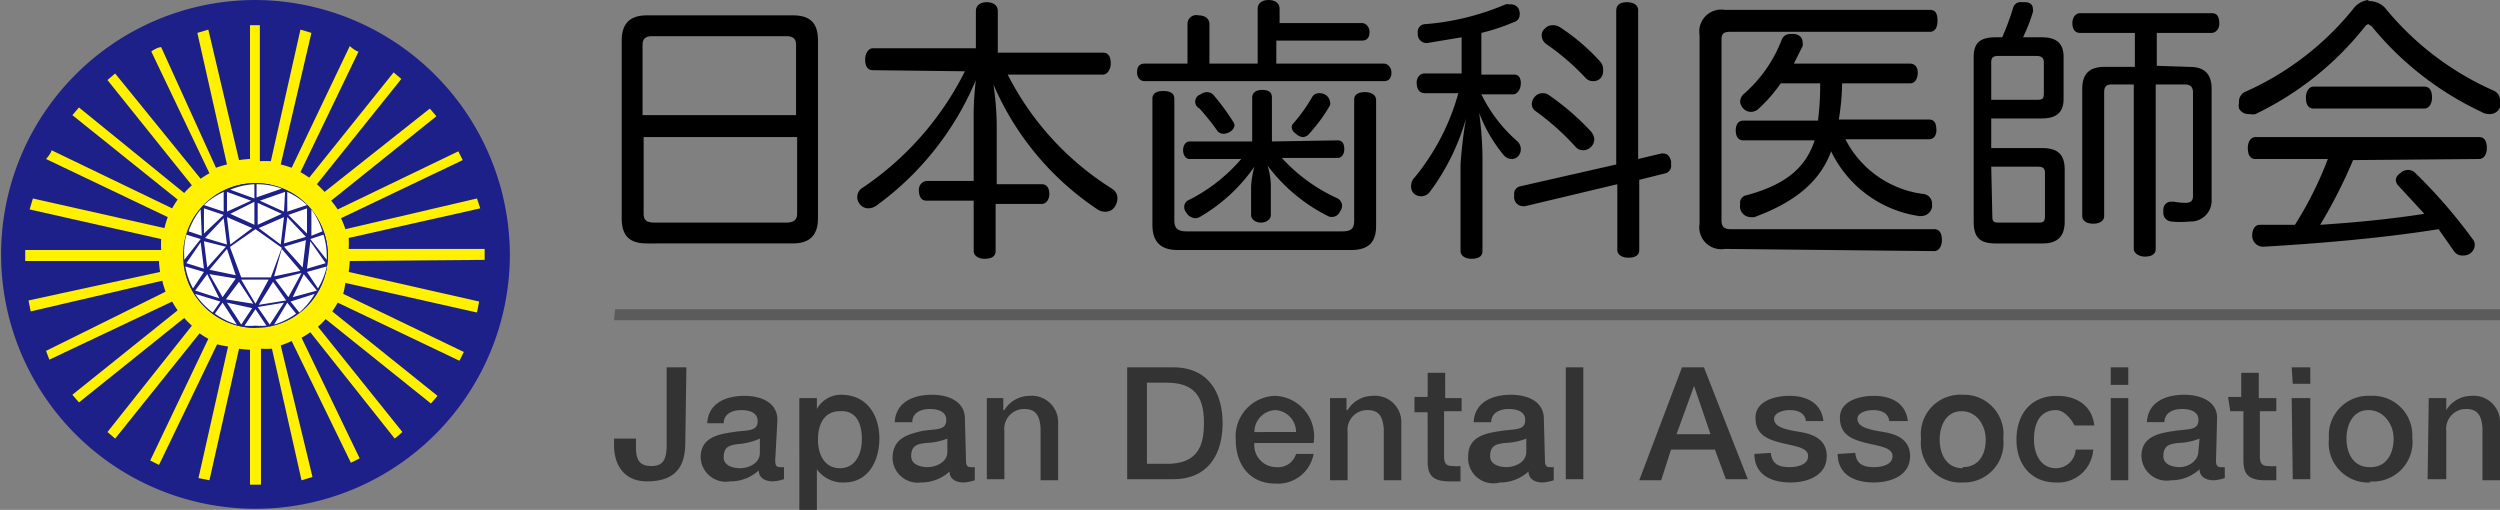 <svg xmlns="http://www.w3.org/2000/svg" width="228" height="46.502" viewBox="0 0 228 46.5"><rect x="0" y="0" width="228" height="46.5" fill="#808080" stroke="none"/><path d="M74.6 19.9c0 1.6-.8 2.3-2.3 2.3H59c-1.6 0-2.3-.7-2.3-2.3V3.7c0-1.6.8-2.3 2.3-2.3h13.3c1.6 0 2.3.7 2.3 2.3zm-2-9.4V4.1c0-.6-.3-.8-.9-.8H59.5c-.6 0-.9.2-.9.8v6.4zm-13.9 9c0 .6.3.8 1 .8h12c.6 0 1-.2 1-.8v-7h-14zM79.6 6.4c-.5 0-.7-.4-.7-1 0-.5.3-1 .7-1H89V1c0-.5.4-.8 1-.8s1 .3 1 .8v3.8h9.6c.5 0 .7.4.7 1 0 .5-.3 1-.7 1h-8.7a26.4 26.4 0 0 0 9.5 10.4 1 1 0 0 1 .5 1 1.3 1.3 0 0 1-.2.6 1 1 0 0 1-1 .5 1.2 1.2 0 0 1-.6-.2 26 26 0 0 1-9.5-11.4 26.2 26.2 0 0 1 .3 3.7v5.4H95c.5 0 .7.4.7.9s-.3.9-.7.9h-4.2v4.3c0 .5-.4.7-1 .7s-1-.3-1-.7v-4.6h-4.3c-.5 0-.7-.4-.7-1a.8.8 0 0 1 .7-.8h4.3V11a26.5 26.5 0 0 1 .2-3.7 27.1 27.1 0 0 1-9 11.4 1.4 1.4 0 0 1-.8.3 1 1 0 0 1-.8-.4 1 1 0 0 1 .3-1.5A27.7 27.7 0 0 0 88 6.5zM126.2 5.8c.4 0 .7.4.7.8 0 .5-.2.8-.7.8h-21.8c-.4 0-.7-.3-.7-.8s.2-.8.7-.8h3.9V2.2a.8.8 0 0 1 1-.8c.6 0 1 .3 1 .8v3.6h4.4v-5c0-.5.4-.8 1-.8s1 .3 1 .8v1.3h7.5c.4 0 .7.4.7.8 0 .5-.2.8-.7.8h-7.8v2.1zm-18.8 17c-1.6 0-2.3-.8-2.3-2.3V9c0-.5.4-.7 1-.7s1 .2 1 .7v11.1c0 .7.3 1 1.1 1h14.2c.9 0 1.1-.3 1.1-1v-11c0-.5.4-.7 1-.7s1 .3 1 .7v11.5c0 1.6-.8 2.2-2.3 2.2zm14.6-10c.4 0 .6.3.6.8 0 .4-.2.8-.6.8h-5.1a15.6 15.6 0 0 0 5.1 3.7.8.8 0 0 1 .4.7 1 1 0 0 1-.2.5.8.8 0 0 1-1.1.4 15.6 15.6 0 0 1-5.5-4.6 6.5 6.5 0 0 1 .3 1.8v2.7c0 .4-.4.7-.9.7s-.9-.3-.9-.7V17a9 9 0 0 1 .3-1.8 15.5 15.5 0 0 1-5 4.6.8.8 0 0 1-.4.1 1 1 0 0 1-.8-.5.8.8 0 0 1-.2-.5.7.7 0 0 1 .3-.6 15.4 15.4 0 0 0 4.9-3.8h-4.7c-.4 0-.6-.4-.6-.8s.2-.8.6-.8h5.7v-4c0-.4.3-.7.9-.7s.9.2.9.7v4zm-9.4-1.5a.8.8 0 0 1-.4.7 1.1 1.1 0 0 1-.6.2.7.7 0 0 1-.6-.3 21 21 0 0 0-1.6-2 .7.7 0 0 1 .1-1.3 1.1 1.1 0 0 1 .6-.2.8.8 0 0 1 .6.3 20.7 20.7 0 0 1 1.7 2.3 1 1 0 0 1 .2.5m6.2 1a1 1 0 0 1-.6-.3.8.8 0 0 1-.4-.6.6.6 0 0 1 .2-.4 15.1 15.1 0 0 0 1.7-2.4.7.7 0 0 1 .6-.3 1 1 0 0 1 .5.1.9.9 0 0 1 .5.7.5.5 0 0 1 0 .3 15.5 15.5 0 0 1-1.9 2.6.8.8 0 0 1-.6.3M130 8.5c-.6 0-.8-.4-.8-1 0-.4.3-.8.7-.8h3.4V3.4l-3 .5a.8.8 0 0 1-1-.8V3a.7.7 0 0 1 .7-.8 23.3 23.3 0 0 0 7.3-1.8 1 1 0 0 1 .4 0 .8.8 0 0 1 .8.4 1.2 1.2 0 0 1 .1.5.7.7 0 0 1-.5.7 18.5 18.5 0 0 1-3 1v3.8h3c.4 0 .6.3.6.8s-.3 1-.7 1h-2.9a13.5 13.5 0 0 0 3.3 4.3 1 1 0 0 1 .3.7 1 1 0 0 1-.2.6.8.8 0 0 1-.6.3 1 1 0 0 1-.8-.4 13.6 13.6 0 0 1-2.2-3.8 31.2 31.2 0 0 1 .3 4v8.6c0 .5-.4.7-1 .7s-1-.3-1-.7V15a41 41 0 0 1 .5-4.2 20.5 20.5 0 0 1-3.3 6.7 1 1 0 0 1-.8.4 1 1 0 0 1-.6-.2.9.9 0 0 1-.3-.8 1 1 0 0 1 .3-.7 20.8 20.8 0 0 0 4-7.7zm21.5 5.5a.5.5 0 0 1 .2 0c.4 0 .6.3.7.7a1.3 1.3 0 0 1 0 .3.7.7 0 0 1-.5.8l-2.4.6v6.4c0 .5-.4.7-1 .7s-1-.3-1-.7v-6l-8.4 2a.5.5 0 0 1-.2 0 .8.8 0 0 1-.8-.7.8.8 0 0 1 0-.3.7.7 0 0 1 .5-.8l8.8-2V1c0-.6.4-.8 1-.8s1 .3 1 .7v13.6zm-6.4-2a1.2 1.2 0 0 1 .3.7 1 1 0 0 1-.3.7 1 1 0 0 1-.7.3.9.9 0 0 1-.7-.3 22.9 22.9 0 0 0-3.7-3.3.8.8 0 0 1-.3-.6 1 1 0 0 1 .3-.7.9.9 0 0 1 .7-.3.9.9 0 0 1 .6.2 23.3 23.3 0 0 1 3.9 3.4m.8-6.4a1 1 0 0 1 .2.7 1 1 0 0 1-.2.7.9.9 0 0 1-.7.3.9.9 0 0 1-.7-.3A22 22 0 0 0 141 4a1 1 0 0 1-.4-.8.8.8 0 0 1 .3-.6.9.9 0 0 1 .7-.3 1.2 1.2 0 0 1 .7.2 18.8 18.8 0 0 1 3.8 3.3M157.3 22.7a2 2 0 0 1-2.3-2.3V3.2a2 2 0 0 1 2.3-2.3H176c.5 0 .7.3.7 1s-.3 1-.7 1h-18.2c-.5 0-.8.1-.8.7v16.5c0 .6.3.8.8.8h18.6c.5 0 .7.4.7 1s-.3 1-.7 1zm11-10a9.3 9.3 0 0 0 7.2 5 .9.9 0 0 1 .7 1 .8.8 0 0 1 0 .2 1 1 0 0 1-1 .8.4.4 0 0 1-.2 0 10.6 10.6 0 0 1-8-5.9c-1 2.7-3.2 4.6-7 6a1.9 1.9 0 0 1-.4 0 1 1 0 0 1-.9-.8 1.3 1.3 0 0 1 0-.4.7.7 0 0 1 .6-.8c3.7-1 5.4-2.6 6.2-5H159c-.5 0-.7-.4-.7-.9s.2-.9.7-.9h6.8a25.5 25.5 0 0 0 .2-3.4h-3.6a13.5 13.5 0 0 1-2 2.3 1 1 0 0 1-.7.3.9.9 0 0 1-.7-.3 1 1 0 0 1-.3-.6 1 1 0 0 1 .3-.7 12.5 12.5 0 0 0 3.5-5 .8.8 0 0 1 .8-.5 2.1 2.1 0 0 1 .4 0c.5.1.7.4.7.8a.7.7 0 0 1 0 .3l-.8 1.6h10.6c.4 0 .7.3.7.8s-.2 1-.7 1H168a22.2 22.2 0 0 1-.3 3.3h8.2c.5 0 .7.3.7 1 0 .4-.2.8-.7.8zM186.2 3.4c1.3 0 2 .5 2 1.8V9c0 1.3-.7 1.8-2 1.8h-4.6v2.7h4.6c1.5 0 2.1.6 2.1 2v4.7c0 1.4-.7 2-2 2H182c-1.5 0-2-.6-2-2v-15c0-1.3.6-1.8 2-1.8h.6a23 23 0 0 0 1-2.7.7.7 0 0 1 .8-.5 1.5 1.5 0 0 1 .3 0c.5 0 .7.3.7.6a.7.7 0 0 1 0 .3 15.6 15.6 0 0 1-.9 2.3zm-.5 5.7c.5 0 .7 0 .7-.6V5.7c0-.5-.3-.6-.7-.6h-3.4c-.5 0-.7.1-.7.6v3.4zm-4 10.6c0 .5.1.6.6.6h3.5c.5 0 .7 0 .7-.6v-3.9c0-.5-.2-.6-.7-.6h-4.2zm18-13.6c1.3 0 2 .6 2 2v10.1a1.9 1.9 0 0 1-2 2 8.4 8.4 0 0 1-1.7 0 .8.8 0 0 1-.7-.9.7.7 0 0 1 0-.2.7.7 0 0 1 .8-.7.5.5 0 0 1 .2 0 5.8 5.8 0 0 0 1 .1c.5 0 .7-.2.7-.6V8.4c0-.5-.3-.7-.7-.7h-2.7v15c0 .5-.4.7-1 .7-.5 0-1-.3-1-.7v-15h-2c-.5 0-.7.2-.7.7v11.3c0 .5-.5.7-1 .7s-1-.2-1-.7V8.1c0-1.4.7-2 2-2h2.8V3h-5c-.5 0-.7-.4-.7-.9s.3-.9.7-.9h12c.5 0 .7.3.7 1 0 .4-.3.8-.7.8h-5V6zM216 .1a2 2 0 0 1 1.5.6 26.7 26.7 0 0 0 10 7.6 1 1 0 0 1 .5 1 1 1 0 0 1 0 .5 1 1 0 0 1-1 .6 1.3 1.3 0 0 1-.7-.2 28.6 28.6 0 0 1-10-7.8l-.3-.2a.5.5 0 0 0-.3.2 28.3 28.3 0 0 1-10 8 .9.9 0 0 1-.5 0 1 1 0 0 1-1-.5 1 1 0 0 1 0-.5 1 1 0 0 1 .5-1 26.4 26.4 0 0 0 10-7.7A2 2 0 0 1 216 0m-1.4 14.6a46 46 0 0 1-3 5.9c3.1-.2 6.3-.5 9.5-1l-2.4-2.6a.8.8 0 0 1-.2-.5.8.8 0 0 1 .4-.6 1 1 0 0 1 .7-.3.9.9 0 0 1 .7.3 47.3 47.3 0 0 1 5.2 6 .8.8 0 0 1 .2.5 1 1 0 0 1-.4.8 1.1 1.1 0 0 1-.7.2.9.9 0 0 1-.8-.4l-1.4-2c-5 .8-10.8 1.3-16 1.6a1 1 0 0 1-1-1c0-.5.2-1 .7-1h3.2a33.2 33.2 0 0 0 3-6h-6.6c-.5 0-.7-.4-.7-1s.3-1 .7-1h20.4c.5 0 .7.4.7 1s-.3 1-.7 1zm6.5-6.7c.5 0 .7.4.7 1s-.3 1-.7 1H211c-.5 0-.7-.4-.7-1s.3-1 .7-1z"/><g><path d="M46.5 23.3A23.2 23.2 0 1 1 23.2 0a23.3 23.3 0 0 1 23.3 23.3" fill="#1d2088"/><path d="M44.2 23.7v-1H31.8a8.3 8.3 0 0 0 0-1l12-2.7-.3-.9-12 2.8a7.9 7.9 0 0 0-.4-1l11.1-5.3-.4-.8-11 5.3a8.6 8.6 0 0 0-.6-.8l9.6-7.7-.6-.7-9.6 7.6a9.2 9.2 0 0 0-.7-.7l7.7-9.6-.7-.6-7.7 9.6a8.6 8.6 0 0 0-.8-.5l5.3-11c-.2 0-.7-.4-.8-.5l-5.3 11.1a9.4 9.4 0 0 0-1-.3l2.8-12-1-.3-2.7 12a9 9 0 0 0-1 0V2.3h-.9v12.2a9 9 0 0 0-1 .1L19 2.7 18 3l2.7 12a8.5 8.5 0 0 0-1 .3l-5-11c-.3 0-.8.3-.9.4l5.3 11.1a8.7 8.7 0 0 0-.8.5l-7.8-9.6-.7.6 7.7 9.6a8 8 0 0 0-.7.7L7.2 9.8l-.6.7 9.6 7.7a9.3 9.3 0 0 0-.5.8l-11-5.3c0 .2-.4.7-.5.8l11.1 5.3a8.7 8.7 0 0 0-.3 1L3 18.1l-.3 1 12 2.7a8.4 8.4 0 0 0 0 1H2.3v1h12.2a8.4 8.4 0 0 0 .1 1l-12 2.6.2 1 12-2.8a8.9 8.9 0 0 0 .3 1L4.2 32l.3.8 11.2-5.3a9 9 0 0 0 .5.8L6.6 36l.6.7 9.6-7.7a8.7 8.7 0 0 0 .7.7l-7.7 9.7.7.6 7.7-9.6a8.6 8.6 0 0 0 .8.5L13.7 42l.8.4 5.3-11a8.9 8.9 0 0 0 1 .2l-2.7 12 1 .2 2.7-12a9 9 0 0 0 1 .1v12.3h1V31.8a9 9 0 0 0 1 0l2.7 12 1-.3-2.9-12a8.5 8.5 0 0 0 1-.4L32 42.2l.8-.4-5.3-11a8.2 8.2 0 0 0 .8-.5L36 40l.7-.6-7.7-9.6a8.3 8.3 0 0 0 .7-.7l9.6 7.7.6-.7-9.6-7.7a8.4 8.4 0 0 0 .5-.8l11.1 5.3.4-.8-11-5.3a9.2 9.2 0 0 0 .2-1l12 2.7.2-1-11.9-2.7a9 9 0 0 0 .1-1z" fill="#fff100"/><path d="M29.9 23.3a6.6 6.6 0 1 1-6.6-6.6 6.6 6.6 0 0 1 6.6 6.6" fill="#1d2088"/><path d="M23.3 16.7a6.6 6.6 0 1 1-6.6 6.6 6.6 6.6 0 0 1 6.6-6.6zm0 13.2a6.5 6.5 0 1 0-6.6-6.6 6.6 6.6 0 0 0 6.6 6.5z" fill="#1d2088"/><path d="M25.7 17.2a6.5 6.5 0 0 0-2.3-.4V18zM20.4 17.5a6.5 6.5 0 0 0-1.8 1.2l1.8.6zM23.2 16.8a6.5 6.5 0 0 0-2.2.5l2.2.8zM28 18.7a6.5 6.5 0 0 0-1.8-1.2v1.8zM29.4 21.1a6.5 6.5 0 0 0-1-2v2.4zM26.3 27.1l1.2-2.2-2.4.6zM16.9 24.3a6.5 6.5 0 0 0 .7 2l1-1.5zM19.1 24.6l2.4.5-.8-2.4zM25.9 19.8l-2.3 1 2 1.5zM20.7 19.8l.3 2.5 2-1.5zM18.3 19.1a6.6 6.6 0 0 0-1.1 2l1.2.4zM17 21.4a6.5 6.5 0 0 0-.2 2v.3l1.5-1.9zM27.6 24.4l.3-2.5-2 .6zM18.6 22l.3 2.4 1.7-1.9zM19.1 25l1.2 2.1 1.2-1.7zM20.4 19.9l-1.7 1.8 2 .6zM23.2 18.4L21 19.5l2.2 1zM20.6 27.3l2.5.4-1.3-2zM23.6 27.8l2.5-.4-1.2-1.7zM21 22.6l1 2.7h2.7l1-2.7-2.4-1.7-2.3 1.6M25 25.2l2.4-.5-1.7-2zM23.3 27.7l1.2-2.2H22zM26 19.5zM25.7 19.5l-2.2-1v2zM27.9 21.6l-1.7-1.8-.3 2.4zM29.8 23.7v-.4a6.5 6.5 0 0 0-.3-1.9l-1.2.4zM20.7 17.5v1.8l2.2-1zM18.6 19v2.3l1.8-1.7zM22.3 29.7a6.4 6.4 0 0 0 1 0 6.7 6.7 0 0 0 1 0l-1-1.5zM26 17.5l-2.3.8 2.2 1zM28.9 26.5L27.7 25l-1 2.1zM27.3 28.5a6.6 6.6 0 0 0 1.4-1.7l-2.2.7zM29.7 24l-1.4-2-.3 2.5zM28 24.8l1 1.5a6.5 6.5 0 0 0 .8-2zM24.6 29.6l1.3-2-2.4.4zM25 29.6a6.5 6.5 0 0 0 2-1l-.8-1zM22 29.6l1-1.5-2.3-.5zM17.8 26.5l2.2.7-1.1-2.2zM17 24l1.6.5-.3-2.4zM19.6 28.6a6.5 6.5 0 0 0 2 1l-1.3-2zM28 19l-1.7.6 1.7 1.7zM17.8 26.8a6.6 6.6 0 0 0 1.6 1.7l.7-1z" fill="#fff"/></g><path d="M62.6 33.5h-1.8v7c0 1.4-.3 2-1.4 2-1.1 0-1.4-.6-1.4-1.7V40h-2v.6c0 1.9 1 3.3 3 3.3 3 0 3.5-1.8 3.5-3.6zm6.7 7.8c0 1-1.1 1.4-1.8 1.4-.6 0-1.5-.2-1.5-1 0-1 .6-1.1 1.3-1.2a5.9 5.9 0 0 0 2-.5zm1.6-3c0-1.6-1.5-2.2-3-2.2-1.6 0-3.3.6-3.4 2.5H66c0-.8.7-1.2 1.6-1.2.7 0 1.5.2 1.5 1 0 1-1 .8-2.2 1-1.4.2-3 .5-3 2.3a2.3 2.3 0 0 0 2.7 2.2 3.8 3.8 0 0 0 2.6-1c0 .7.6 1 1.3 1a4.1 4.1 0 0 0 1-.2v-1.1a2.3 2.3 0 0 1-.4 0c-.3 0-.4-.2-.4-.6zm7.7 1.8c0 1.3-.6 2.6-2 2.6-1.3 0-2-1.1-2-2.6 0-1.6.7-2.6 2-2.6 1.4-.1 2 1 2 2.5zm-5.7 6.5h1.6v-3.8A2.9 2.9 0 0 0 77 44c2.2 0 3.2-2 3.2-4 0-2.1-1.1-4-3.5-4a2.5 2.5 0 0 0-2.2 1.3v-1h-1.6zm13.5-5.4c0 1-1.1 1.4-1.8 1.4-.6 0-1.5-.2-1.5-1 0-1 .6-1.1 1.3-1.2a5.9 5.9 0 0 0 2-.4zm1.6-3c0-1.6-1.5-2.2-3-2.2-1.6 0-3.3.6-3.4 2.5h1.6c0-.8.7-1.2 1.6-1.2.7 0 1.5.2 1.5 1 0 1-1 .8-2.2 1-1.2.3-2.7.6-2.7 2.5A2.3 2.3 0 0 0 84 44a3.8 3.8 0 0 0 2.6-1c0 .7.6 1 1.3 1a4.1 4.1 0 0 0 1-.2v-1.2a2.3 2.3 0 0 1-.4 0c-.3 0-.4-.2-.4-.6zm2 5.5h1.6v-4.4a1.8 1.8 0 0 1 1.8-2c1 0 1.4.5 1.5 1.7v4.8h1.6v-5.2a2.4 2.4 0 0 0-2.6-2.5 2.7 2.7 0 0 0-2.3 1.3h-.1v-1.1H90zm14.6-8.8h1.8c2.8 0 3.4 1.6 3.4 3.7s-.6 3.7-3.4 3.7h-1.8zm-1.8 8.8h4.2c3.2 0 4.5-2.3 4.5-5.1s-1.3-5.1-4.5-5.1h-4.2zm17-3.3a3.7 3.7 0 0 0-3.5-4.3 3.7 3.7 0 0 0-3.6 4c0 2.3 1.3 4 3.6 4a3.3 3.3 0 0 0 3.5-2.7h-1.6a1.7 1.7 0 0 1-1.8 1.2 2 2 0 0 1-2-2.2zm-5.4-1a2 2 0 0 1 1.9-2 2 2 0 0 1 1.9 2zm6.9 4.4h1.6v-4.4a1.8 1.8 0 0 1 1.8-2c1 0 1.4.5 1.5 1.7v4.7h1.6v-5.2a2.4 2.4 0 0 0-2.6-2.5 2.7 2.7 0 0 0-2.3 1.3h-.1v-1.1h-1.5zm7.7-6.2h1.2V42c0 1.2.3 1.9 2 1.9h1v-1.4a2.8 2.8 0 0 1-.7 0c-.7 0-.8-.3-.8-1v-4h1.6v-1.2h-1.5V34h-1.6v2.2H129zm10.2 3.6c0 1-1.1 1.4-1.8 1.4-.6 0-1.5-.2-1.5-1 0-1 .6-1.1 1.3-1.2a5.9 5.9 0 0 0 2-.4zm1.6-3c0-1.6-1.5-2.2-3-2.2-1.6 0-3.3.6-3.4 2.5h1.6c0-.8.7-1.2 1.6-1.2.7 0 1.5.2 1.5 1 0 1-1 .8-2.2 1-1.4.2-3 .5-3 2.3a2.3 2.3 0 0 0 2.9 2.4 3.8 3.8 0 0 0 2.6-1c0 .7.6 1 1.3 1a4.1 4.1 0 0 0 1-.2v-1.2a2.3 2.3 0 0 1-.4 0c-.3 0-.4-.2-.4-.6zm2 5.5h1.6V33.5h-1.6zm11.7-8.5l1.5 4.4h-3.1zm-5 8.6h2l.9-2.8h4l1 2.7h2l-4-10.2h-2zm10.5-2.4c0 1.8 1.4 2.6 3.3 2.6 1.5 0 3.3-.6 3.3-2.4 0-1.5-1.2-2-2.4-2.2s-2.4-.4-2.4-1.2c0-.6.9-.8 1.4-.8.7 0 1.4.2 1.5 1h1.6c-.2-1.7-1.6-2.3-3.1-2.3-1.4 0-3.1.5-3.1 2 0 1.6 1.2 2 2.4 2.3s2.4.4 2.4 1.2-1 1-1.7 1c-1 0-1.6-.3-1.7-1.3zm7.6 0c0 1.8 1.4 2.6 3.3 2.6 1.5 0 3.3-.6 3.3-2.4 0-1.5-1.2-2-2.4-2.2s-2.4-.4-2.4-1.2c0-.6.9-.8 1.4-.8.7 0 1.4.2 1.5 1h1.7c-.2-1.7-1.6-2.3-3.1-2.3-1.4 0-3.1.5-3.1 2 0 1.6 1.2 2 2.4 2.3s2.4.4 2.4 1.2-1 1-1.7 1c-1 0-1.6-.3-1.7-1.3zm11.4 1.3c-1.5 0-2.1-1.3-2.1-2.6s.6-2.6 2-2.6 2.2 1.3 2.2 2.6-.6 2.5-2.1 2.5zm0 1.3a3.6 3.6 0 0 0 3.7-4 3.6 3.6 0 0 0-3.7-4 3.6 3.6 0 0 0-3.8 4 3.6 3.6 0 0 0 3.8 4zm12-5.2c-.2-1.8-1.6-2.7-3.4-2.7-2.5 0-3.7 1.8-3.7 4s1.3 3.9 3.6 3.9a3.2 3.2 0 0 0 3.4-3h-1.6a1.8 1.8 0 0 1-1.8 1.7c-1.4 0-2-1.3-2-2.6 0-2.3 1.2-2.7 2-2.7 1 0 1.7 1.4 1.7 1.4zm1.5 5h1.6v-7.5h-1.6zm0-8.7h1.6v-1.6h-1.6zm8 6c0 1-1 1.5-1.7 1.5-.6 0-1.5-.2-1.5-1 0-1 .6-1.1 1.3-1.2a5.9 5.9 0 0 0 2-.4zm1.7-3c0-1.5-1.5-2.1-3-2.1-1.6 0-3.3.6-3.4 2.5h1.6c0-.8.7-1.2 1.6-1.2.7 0 1.5.2 1.5 1 0 1-1 .8-2.2 1-1.4.2-3 .5-3 2.3a2.3 2.3 0 0 0 2.7 2.2 3.8 3.8 0 0 0 2.6-1c0 .7.6 1 1.3 1a4.1 4.1 0 0 0 1-.2v-1a2.3 2.3 0 0 1-.4 0c-.3 0-.4-.2-.4-.6zm1.2-.6h1.2v4.4c0 1.2.3 1.9 2 1.9h1v-1.3a2.8 2.8 0 0 1-.7 0c-.7 0-.8-.3-.8-1v-4h1.5v-1.2H206V34h-1.6v2.2h-1.2zm5.7 6.2h1.6v-7.4H209zm0-8.7h1.6v-1.5H209zm7 7.6c-1.5 0-2.1-1.3-2.1-2.6s.6-2.6 2-2.6 2.3 1.3 2.3 2.6-.6 2.6-2.1 2.6zm0 1.3a3.6 3.6 0 0 0 3.9-4 3.6 3.6 0 0 0-3.8-3.8 3.6 3.6 0 0 0-3.8 3.9 3.6 3.6 0 0 0 3.8 4zm5.3-.2h1.7v-4.4a1.8 1.8 0 0 1 1.8-2c1 0 1.4.5 1.5 1.7v4.8h1.6v-5.2a2.4 2.4 0 0 0-2.6-2.5 2.7 2.7 0 0 0-2.3 1.3v-1.1h-1.6z" fill="#333"/><path fill="#5b5b5b" d="M56.1 28.2h172v1H56z"/></svg>
